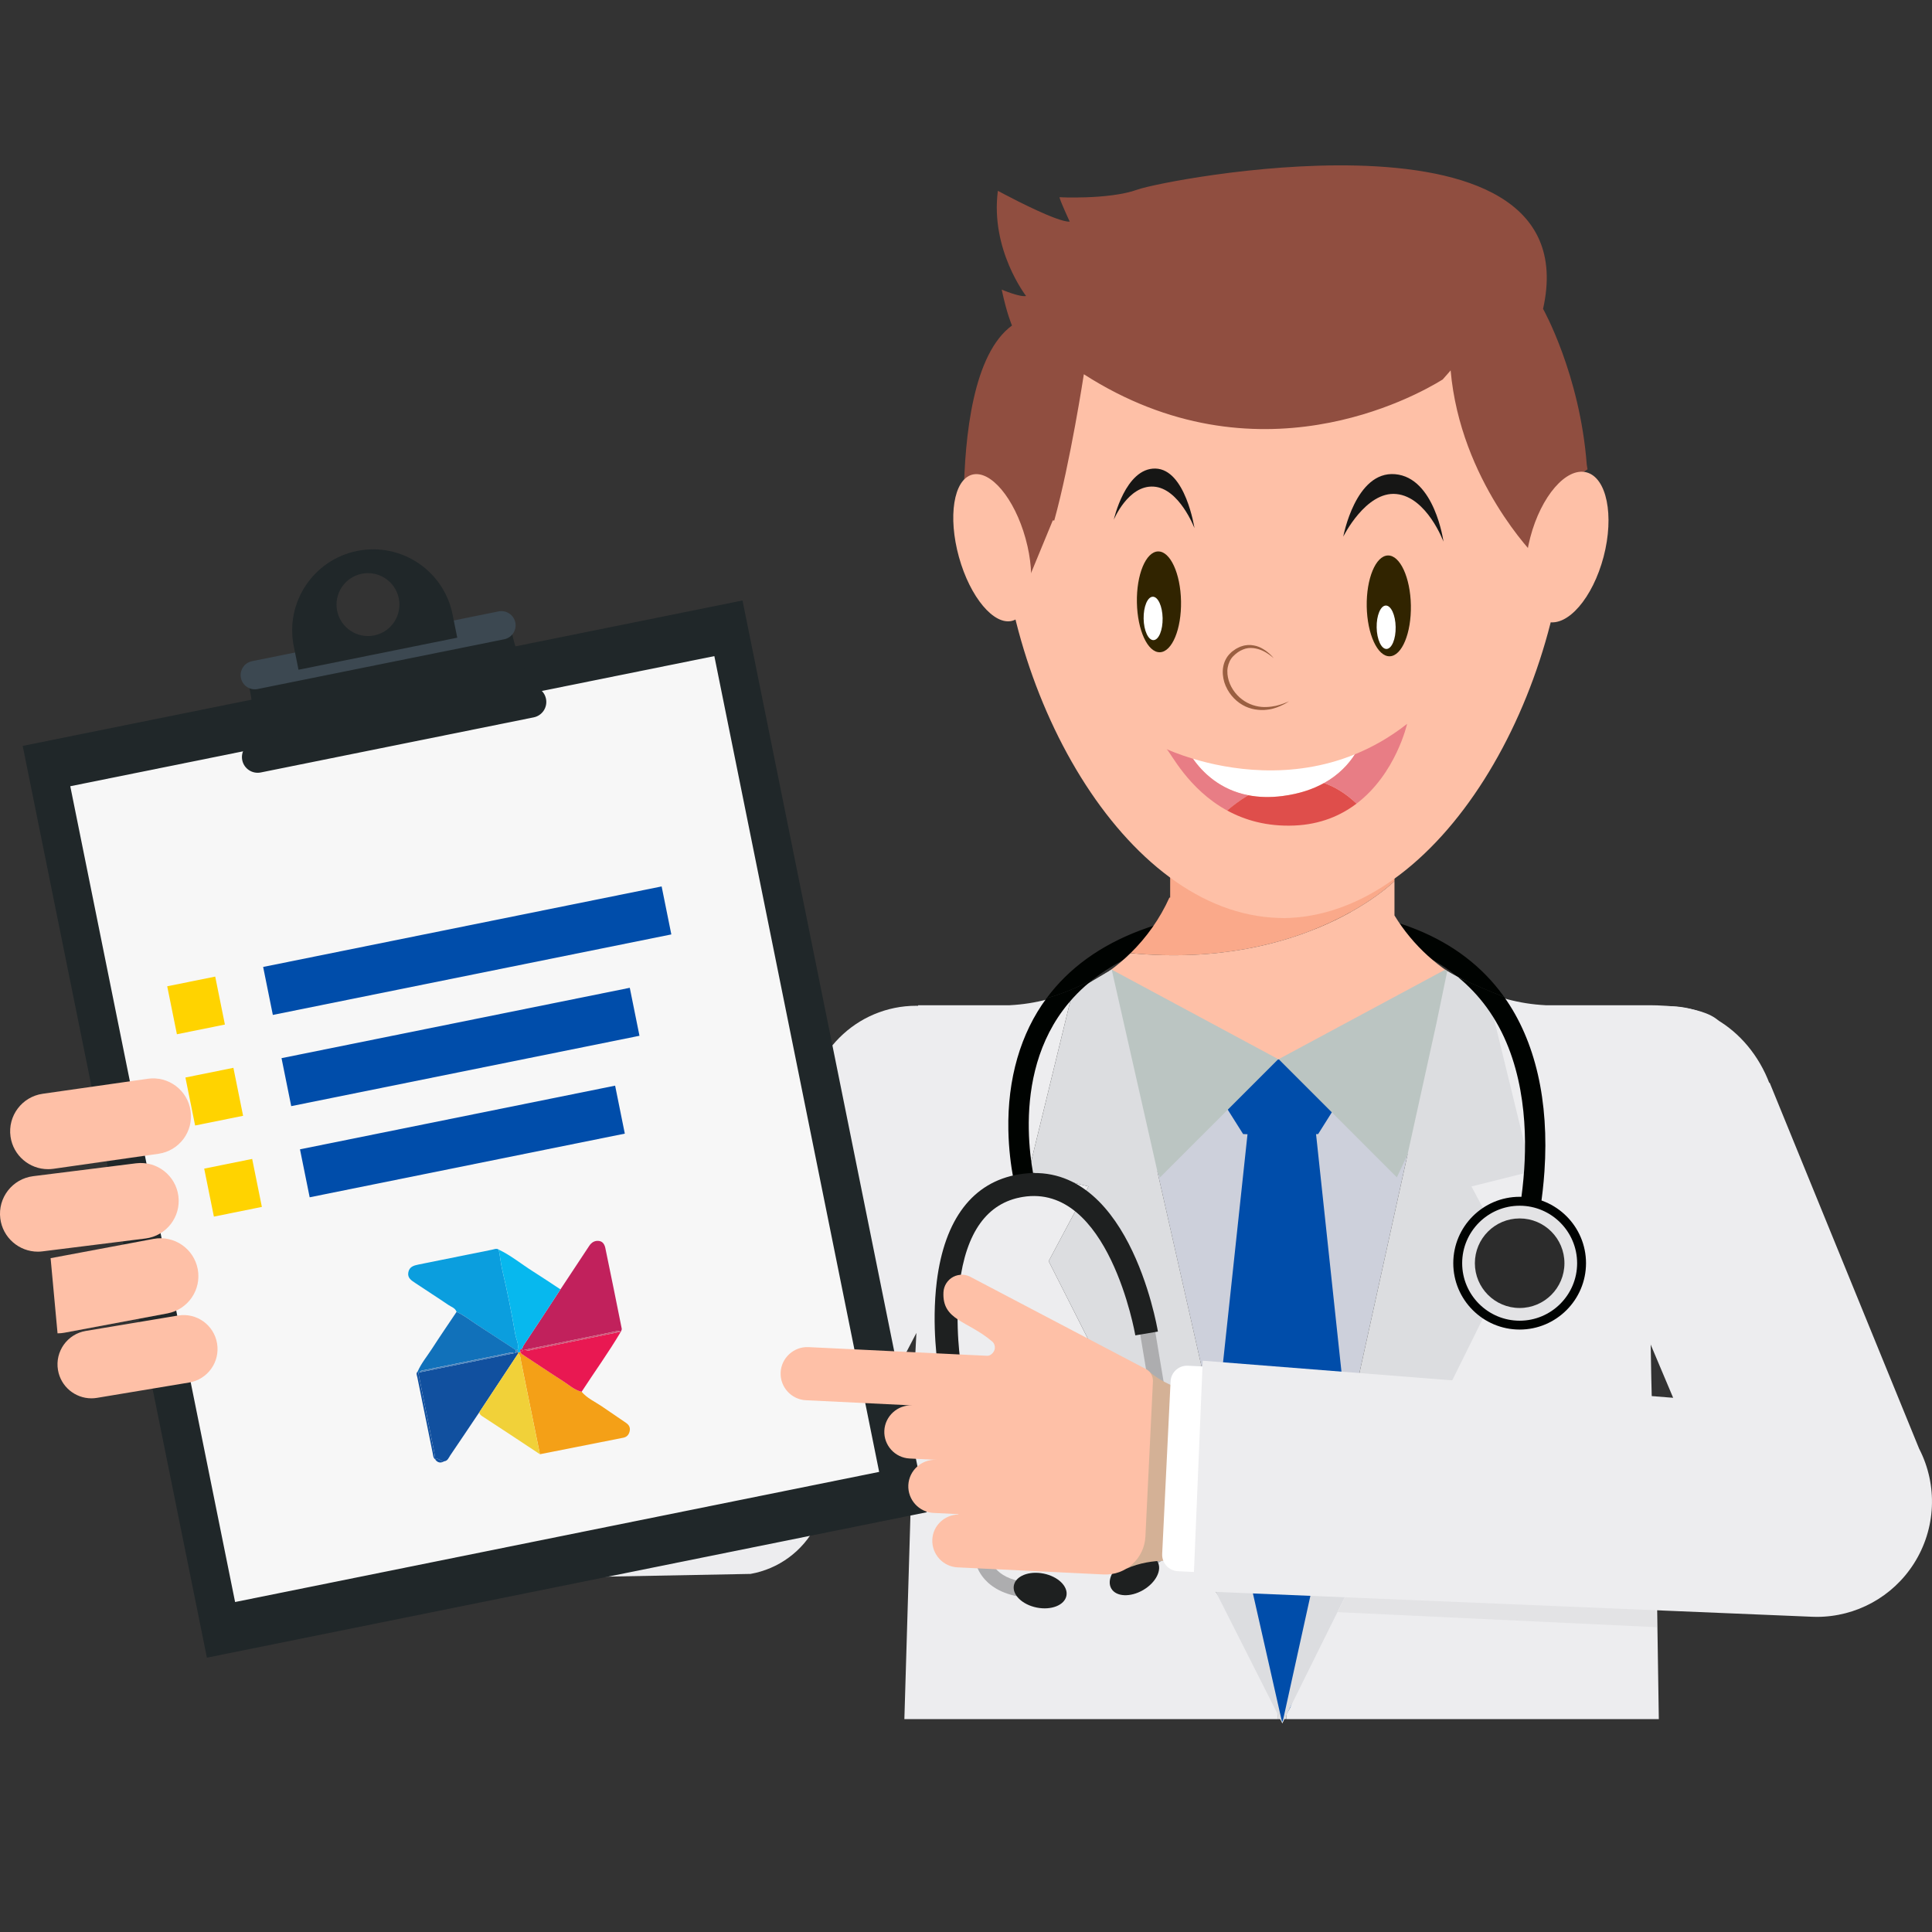 <?xml version="1.0" encoding="UTF-8"?> <!-- Generator: Adobe Illustrator 16.0.0, SVG Export Plug-In . SVG Version: 6.00 Build 0) --> <svg xmlns="http://www.w3.org/2000/svg" xmlns:xlink="http://www.w3.org/1999/xlink" id="Слой_1" x="0px" y="0px" width="135px" height="135px" viewBox="0 0 135 135" xml:space="preserve"><rect x="0" y="0" width="135" height="135" fill="#333333" stroke="none"/> <g> <path fill="#EDEDEF" d="M115.731,108.281l0.145,0.641c-0.401-6.971-0.557-13.689-0.576-19.699l-0.006-0.016l0.006-0.021 c0-0.016-0.002-0.028-0.002-0.045l0.013,0.008l4.799-17.797c-1.168-1.174-4.889-1.108-4.889-1.108h-7.23V70.24 c-1.826-0.092-3.551-0.565-5.096-1.344c-0.011,0.014-0.021,0.025-0.029,0.039l0.752,0.443l3.043,12.48l-4.176,1.045l2.783,5.219 l-14.162,28.012l-1.213,3.463v0.527h26.018L115.731,108.281z"></path> <path fill="#EDEDEF" d="M87.124,114.412l-2.17-3.189l-11.678-23.1l2.783-5.219l-4.176-1.045l3.043-12.48l0.752-0.443 c-0.011-0.014-0.021-0.025-0.029-0.039c-1.545,0.777-3.271,1.252-5.096,1.344v0.003h-6.401c0.001,0.012,0.002,0.024,0.003,0.036 c-0.041,0-0.082-0.002-0.123-0.002c-4.197,0-7.599,3.402-7.599,7.6c0,0.62,0.075,1.223,0.216,1.801l-9.521,18.27l-18.419,3.244 l-3.273,0.578L24.187,91.07c-0.68-1.92-1.273-3.879-1.783-5.873c-1.099-1.277-2.687-2.104-4.433-2.217 c-0.38-0.023-0.766-0.017-1.155,0.028c-3.504,0.41-6.012,3.582-5.604,7.084l2.321,19.88c0.204,1.745,1.119,3.33,2.529,4.381 c1.109,0.826,2.718-0.523,4.083-0.523c0.369,0,0.74-0.031,1.107-0.098l10.367-2.76l3.729-0.671l17.096-0.323 c1.955-0.345,3.639-1.578,4.556-3.338l7.035-13.502c-0.044,0.903-0.089,1.762-0.133,2.561l-0.003,0.748l-0.542,18.207l-0.163,5.471 h26.115v-0.439L87.124,114.412z"></path> <polygon fill="none" points="89.13,122.553 89.13,122.553 89.124,122.553 "></polygon> </g> <g> <path fill="#000301" d="M105.038,69.568c-2.969-4.083-8.061-6.151-15.133-6.151c-8.014,0-13.656,2.13-16.774,6.332 c-0.001,0.003-0.003,0.005-0.005,0.007c0.607-0.167,1.815-0.561,3.298-1.354c3.038-2.367,7.557-3.564,13.481-3.564 c5.166,0,9.174,1.15,11.959,3.426c0.982,0.49,2.443,1.088,3.248,1.408C105.087,69.637,105.063,69.604,105.038,69.568z"></path> <g> <g> <path fill="none" d="M28.71,101.189c-1.766-3.226-3.281-6.607-4.522-10.119l1.249,10.697L28.71,101.189z"></path> <polygon fill="#D76946" points="89.124,122.553 89.13,122.553 89.13,122.553 "></polygon> <path fill="#F8F9FA" d="M23.9,88.613c-0.153-1.313-0.695-2.484-1.496-3.416c0.51,1.994,1.104,3.953,1.783,5.873L23.9,88.613z"></path> </g> <polygon fill="none" points="89.124,122.553 89.13,122.553 89.13,122.553 "></polygon> <polygon fill="#E3E3E5" points="89.892,119.598 89.892,119.42 89.312,119.42 89.312,119.686 89.61,120.404 "></polygon> <g> <path fill="#E3E3E5" d="M89.61,120.404l-0.299-0.719v0.438c0.037,0,0.073,0.002,0.11,0.002c0.156,0,0.313-0.002,0.47-0.004 v-0.523L89.61,120.404z"></path> </g> </g> <g> <path fill="none" d="M115.3,89.186l0.011-0.037l-0.013-0.008C115.298,89.156,115.3,89.17,115.3,89.186z"></path> <polygon fill="none" points="89.13,122.553 89.13,122.553 89.124,122.553 "></polygon> <path fill="#3F5067" d="M115.3,89.223c0-0.014,0-0.025,0-0.037l-0.006,0.021L115.3,89.223z"></path> <polygon fill="#7EC2CE" points="89.13,122.553 89.13,122.553 89.124,122.553 "></polygon> </g> <g> <path fill="#FAA98A" d="M97.435,61.574l0.006,0.005v-2.565H81.766v3.706h-0.053c-0.658,1.461-1.586,2.775-2.717,3.882 C91.233,67.774,97.435,61.574,97.435,61.574z"></path> <path fill="#FEC0A7" d="M97.44,63.968v-2.39l-0.006-0.005c0,0-6.201,6.2-18.438,5.028c-0.938,0.919-2.016,1.697-3.201,2.293 c1.533,2.187,3.582,3.983,5.971,5.217v3.445h0.021v0.235h14.898v-0.235h0.756v-3.775c2.145-1.225,3.988-2.915,5.395-4.936 C100.599,67.774,98.726,66.072,97.44,63.968z"></path> </g> <path fill="#CDD0DB" d="M100.37,71.512c-2.94,2.742-6.881,4.426-11.219,4.426c-3.982,0-7.625-1.42-10.472-3.772l10.923,48.254 L100.37,71.512z"></path> <polygon fill="#004DAA" points="92.403,112.49 94.87,106.453 91.935,79.014 89.616,78.337 89.616,78.307 89.565,78.322 89.515,78.307 89.515,78.337 87.196,79.014 84.06,108.271 87.793,115.348 89.579,120.346 90.163,119.309 91.624,115.186 "></polygon> <polygon fill="#004DAA" points="93.114,74.507 89.485,74.01 85.855,74.507 85.149,76.523 86.864,79.244 89.485,79.346 92.106,79.244 93.819,76.523 "></polygon> <polygon fill="#BBC5C2" points="77.681,67.752 89.319,74.01 81.061,82.27 74.928,69.379 "></polygon> <polygon fill="#BBC5C2" points="100.987,67.752 89.347,74.01 97.606,82.27 103.589,69.512 "></polygon> <g> <path fill="#FEC0A7" d="M109.546,34.254c0-14.125-8.494-18.573-19.532-18.573c-0.136,0-0.271,0.001-0.406,0.003v48.47 C100.624,64.109,109.546,48.361,109.546,34.254z"></path> <path fill="#FEC0A7" d="M89.349,15.697c-10.638,0.347-19.527,4.822-19.527,18.558c0,13.932,8.703,29.575,19.527,29.886 c0.153,0.004,0.305,0.015,0.457,0.015c0.016,0,0.03-0.001,0.047-0.001v-48.47C89.685,15.688,89.517,15.691,89.349,15.697z"></path> </g> <g> <g> <g> <g> <path fill="#904E40" d="M110.876,32.468c-0.479-6.317-3.053-10.887-3.053-10.887c1.723-7.687-5.463-9.828-13.039-10.013 c-7.003-0.169-14.34,1.331-15.287,1.676c-1.026,0.374-2.472,0.504-3.615,0.543c-1.051,0.035-1.852-0.005-1.852-0.005 c0.043,0.173,0.212,0.578,0.377,0.95c0.172,0.395,0.34,0.751,0.34,0.751c-0.201,0.021-0.567-0.08-1.008-0.242 c-1.534-0.562-4.012-1.907-4.012-1.907c-0.269,2.063,0.225,3.901,0.785,5.222c0.561,1.322,1.187,2.128,1.187,2.128 c-0.449,0.09-1.704-0.448-1.704-0.448c0.36,1.703,0.719,2.51,0.719,2.51c-2.695,1.968-3.32,7.65-3.371,12.094l4.623,5.397 l1.599-3.874c0.035,0.005,0.065,0.006,0.102,0.01c1.129-4.079,2.068-10.222,2.068-10.222 c12.06,7.742,23.156,1.556,25.072,0.368c0.362-0.399,0.557-0.639,0.557-0.639c0.684,7.748,5.924,12.987,5.924,12.987 c-0.438-3.29,3.336-5.87,3.617-6.057c0.012-0.008,0.025-0.018,0.025-0.018C110.915,32.683,110.896,32.58,110.876,32.468z"></path> <path fill="#FEC0A7" d="M106.929,37.55c-0.757,2.882-0.22,5.522,1.192,5.894c1.418,0.375,3.174-1.661,3.933-4.544 c0.754-2.881,0.217-5.521-1.195-5.894C109.444,32.633,107.685,34.667,106.929,37.55z"></path> <path fill="#FEC0A7" d="M71.661,37.625c0.783,2.817,0.371,5.392-0.914,5.75c-1.283,0.358-2.959-1.635-3.741-4.454 c-0.78-2.818-0.372-5.392,0.912-5.75C69.204,32.814,70.882,34.807,71.661,37.625z"></path> </g> </g> </g> </g> <path fill="none" d="M89.272,119.762l1.832-3.627c-1.361-1.434-4.232,1.525-4.232,1.525v0.711l1.562-0.27L89.272,119.762z"></path> <polygon fill="#DCDDE0" points="89.603,120.418 78.68,72.164 77.681,67.752 75.679,68.936 74.928,69.379 71.885,81.859 76.06,82.904 73.276,88.123 "></polygon> <polygon fill="#DCDDE0" points="106.995,81.859 103.952,69.379 103.919,69.359 101.126,67.865 100.37,71.512 89.603,120.418 105.603,88.123 102.819,82.904 "></polygon> <rect x="7.508" y="46.369" transform="matrix(-0.98 0.198 -0.198 -0.98 81.295 149.624)" fill="#202729" width="51.325" height="65.011"></rect> <rect x="10.211" y="49.789" transform="matrix(-0.98 0.198 -0.198 -0.98 81.297 149.621)" fill="#F7F7F7" width="45.923" height="58.167"></rect> <g> <rect x="11.983" y="68.532" transform="matrix(-0.98 0.198 -0.198 -0.98 41.028 136.38)" fill="#FFD300" width="3.422" height="3.42"></rect> <rect x="18.441" y="64.702" transform="matrix(-0.98 0.198 -0.198 -0.98 77.793 125.05)" fill="#004DAA" width="28.413" height="3.421"></rect> </g> <g> <rect x="13.271" y="74.898" transform="matrix(-0.98 0.198 -0.198 -0.98 44.822 148.74)" fill="#FFD300" width="3.421" height="3.421"></rect> <rect x="19.763" y="71.427" transform="matrix(-0.98 0.198 -0.198 -0.98 78.194 138.461)" fill="#004DAA" width="24.831" height="3.421"></rect> </g> <g> <rect x="14.563" y="81.272" transform="matrix(-0.98 0.198 -0.198 -0.98 48.662 161.097)" fill="#FFD300" width="3.421" height="3.421"></rect> <rect x="21.075" y="78.032" transform="matrix(-0.98 0.198 -0.198 -0.98 79.763 151.511)" fill="#004DAA" width="22.47" height="3.42"></rect> </g> <g> <g> <path fill="#FEC0A7" d="M3.354,81.697c0.125,0,0.25-0.008,0.378-0.026l7.34-1.049c1.448-0.206,2.454-1.548,2.247-2.996 s-1.545-2.453-2.996-2.247l-7.34,1.049c-1.448,0.207-2.454,1.549-2.247,2.996C0.924,80.744,2.057,81.697,3.354,81.697z"></path> </g> </g> <g> <g> <path fill="#FEC0A7" d="M2.977,87.439l7.19-0.898c1.451-0.182,2.481-1.504,2.299-2.955c-0.181-1.451-1.504-2.479-2.955-2.3 L2.32,82.186c-1.451,0.182-2.481,1.504-2.3,2.955c0.168,1.34,1.309,2.32,2.625,2.32C2.754,87.461,2.866,87.454,2.977,87.439z"></path> </g> </g> <g> <path fill="#FEC0A7" d="M4.021,93.168c0.162,0,0.326-0.014,0.491-0.045l7.19-1.348c1.438-0.271,2.385-1.654,2.115-3.092 c-0.271-1.438-1.653-2.385-3.091-2.115l-7.19,1.348"></path> </g> <g> <path fill="#FEC0A7" d="M15.168,93.873c-0.215-1.291-1.436-2.166-2.729-1.949l-6.44,1.074c-1.292,0.215-2.165,1.438-1.949,2.729 c0.193,1.16,1.198,1.982,2.337,1.982c0.129,0,0.261-0.01,0.393-0.033l6.44-1.072C14.511,96.389,15.384,95.166,15.168,93.873z"></path> </g> <ellipse transform="matrix(-0.427 -0.904 0.904 -0.427 97.612 217.239)" fill="#EDEDEF" cx="117.63" cy="77.695" rx="7.632" ry="6.34"></ellipse> <circle fill="#2A2D30" cx="88.405" cy="108.559" r="0.881"></circle> <circle fill="#2A2D30" cx="91.085" cy="108.824" r="0.881"></circle> <g> <path fill="#E3E3E5" d="M115.526,109.996c-3.789-2.641-11.578-3.971-18.627-4.348l-3.43,7.002l22.297,1.051L115.526,109.996z"></path> </g> <g> <path fill="#000301" d="M70.46,78.967c0.053,2.686,0.635,4.635,0.658,4.717l1.359-0.41c-0.021-0.073-2.152-7.371,1.801-12.687 c0.604-0.813,1.32-1.542,2.146-2.185c-1.481,0.793-2.689,1.187-3.298,1.354C71.313,72.203,70.39,75.389,70.46,78.967z"></path> <polygon fill="#000301" points="105.384,88.053 106.06,88.27 105.384,88.051 "></polygon> </g> <path fill="#000301" d="M105.112,69.672c-0.805-0.32-2.266-0.918-3.248-1.408c0.768,0.627,1.441,1.338,2.023,2.135 c2.555,3.511,2.834,8.097,2.616,11.326c-0.237,3.553-1.11,6.295-1.121,6.326l0.677,0.219l0.676,0.219 c0.037-0.116,0.93-2.909,1.184-6.633C108.255,76.932,107.284,72.723,105.112,69.672z"></path> <g> <circle fill="#E3E3E5" cx="106.187" cy="88.268" r="4.326"></circle> <path fill="#000301" d="M106.187,92.904c-2.558,0-4.638-2.08-4.638-4.637c0-2.559,2.08-4.64,4.638-4.64 c2.557,0,4.637,2.081,4.637,4.64C110.823,90.824,108.743,92.904,106.187,92.904z M106.187,84.251 c-2.215,0-4.017,1.802-4.017,4.017c0,2.213,1.802,4.017,4.017,4.017s4.016-1.804,4.016-4.017 C110.202,86.053,108.401,84.251,106.187,84.251z"></path> </g> <circle fill="#2C2C2C" cx="106.187" cy="88.268" r="3.129"></circle> <g> <path fill="#ADADAF" d="M72.052,111.658c-3.449-0.184-3.858-2.398-3.875-2.492l-2.316-13.857l1.052-0.176l2.317,13.857 c0.011,0.051,0.324,1.467,2.879,1.604L72.052,111.658z"></path> <path fill="#ADADAF" d="M80.04,109.648c3.201-1.295,2.868-3.523,2.854-3.617l-2.317-13.855l-1.052,0.176l2.316,13.855 c0.007,0.053,0.172,1.494-2.2,2.453L80.04,109.648z"></path> <ellipse transform="matrix(-0.981 -0.195 0.195 -0.981 122.347 234.363)" fill="#1E2020" cx="72.722" cy="111.152" rx="1.871" ry="1.211"></ellipse> <ellipse transform="matrix(-0.864 0.503 -0.503 -0.864 203.086 165.302)" fill="#1E2020" cx="79.231" cy="110.063" rx="1.87" ry="1.21"></ellipse> <path fill="#1E2020" d="M65.57,95.695c-0.021-0.123-0.498-3.041-0.111-6.154c0.542-4.357,2.521-6.943,5.723-7.479 c7.589-1.271,9.644,10.481,9.728,10.983l-1.578,0.265c-0.018-0.107-1.868-10.677-7.886-9.67c-2.466,0.412-3.945,2.463-4.397,6.096 c-0.358,2.887,0.097,5.666,0.102,5.695L65.57,95.695z"></path> </g> <g> <g> <path fill="#202729" d="M35.64,43.469l-9.171,2.139l-9.283,1.586c0,0,1.059,2.937,0.112,6.054l9.934-2.006l0.72-0.145 l10.095-2.038C35.963,46.554,35.64,43.469,35.64,43.469z"></path> <path fill="#202729" d="M38.152,48.831c0.12,0.595-0.264,1.175-0.859,1.295l-19.07,3.85c-0.595,0.121-1.176-0.265-1.296-0.859 l0,0c-0.119-0.595,0.267-1.175,0.861-1.295l19.071-3.85C37.453,47.851,38.032,48.236,38.152,48.831L38.152,48.831z"></path> <path fill="#3C4851" d="M36.009,43.5c0.108,0.537-0.238,1.061-0.776,1.169l-17.229,3.478c-0.537,0.108-1.062-0.239-1.17-0.776 l0,0c-0.107-0.538,0.24-1.062,0.777-1.17l17.228-3.479C35.377,42.614,35.9,42.962,36.009,43.5L36.009,43.5z"></path> </g> <g> <path fill="#202729" d="M31.621,42.924c-0.618-3.063-3.604-5.045-6.666-4.426c-3.063,0.618-5.045,3.603-4.426,6.666l0.33,1.635 l11.092-2.24L31.621,42.924z M26.148,44.401c-1.19,0.24-2.351-0.53-2.59-1.718c-0.24-1.19,0.529-2.35,1.72-2.59 c1.188-0.24,2.349,0.53,2.588,1.72C28.107,43.001,27.337,44.161,26.148,44.401z"></path> </g> </g> <path fill="#D4B196" d="M80.275,95.799c0,0,0.79,0.887,2.954,1.477l-0.656,11.867c0,0-1.965-0.383-3.867,0.469L80.275,95.799z"></path> <g> <g> <g> <g> <path fill="#FFFFFF" d="M87.589,95.654l-4.588-0.223c-0.635-0.031-1.176,0.459-1.206,1.094l-0.293,6.029l-0.294,6.03 c-0.028,0.636,0.46,1.174,1.096,1.205l4.588,0.224c0.634,0.03,1.175-0.459,1.204-1.095l0.294-6.028l0.293-6.031 C88.712,96.225,88.223,95.686,87.589,95.654z"></path> <g> <g> <g> <path fill="#FEC0A7" d="M65.147,107.572c0.047-0.979,0.86-1.727,1.825-1.746c-0.001-0.01-0.005-0.018-0.008-0.025 l-1.728-0.084c-1.021-0.049-1.815-0.924-1.766-1.945c0.049-1.02,0.926-1.815,1.945-1.766l-1.855-0.092 c-1.021-0.049-1.816-0.924-1.767-1.945c0.05-1.018,0.927-1.816,1.946-1.766l-7.424-0.361 c-1.021-0.049-1.816-0.924-1.767-1.945c0.05-1.02,0.927-1.815,1.946-1.766l1.187,0.057l9.95,0.484l1.342,0.064 c0.227,0.012,0.438-0.187,0.514-0.4s0.005-0.479-0.178-0.615c-1.715-1.453-3.479-1.451-3.384-3.42 c0.021-0.457,0.283-0.869,0.688-1.082c0.406-0.209,0.893-0.193,1.28,0.047l12.232,6.424 c0.285,0.179,0.453,0.498,0.438,0.834c-0.079,1.625-0.357,7.353-0.526,10.845c-0.075,1.536-1.381,2.723-2.92,2.647 c-4.973-0.242-10.208-0.496-10.208-0.496C65.892,109.471,65.097,108.596,65.147,107.572z"></path> </g> </g> </g> </g> </g> </g> </g> <path fill="#EDEDEF" d="M126.95,112.98c-0.113,0-0.225-0.002-0.336-0.008l-43.242-1.802l0.67-16.09l32.871,2.592l-7.074-16.756 l13.816-5.265l10.447,25.58c1.316,2.55,1.176,5.607-0.367,8.025C132.254,111.584,129.69,112.98,126.95,112.98z"></path> </g> <g> <path fill="#0B9EDE" d="M31.903,91.668c-0.09-0.273-0.364-0.344-0.565-0.48c-0.769-0.526-1.558-1.022-2.33-1.543 c-0.258-0.174-0.552-0.344-0.475-0.744c0.075-0.391,0.384-0.473,0.702-0.539c1.718-0.348,3.436-0.694,5.155-1.039 c0.147-0.028,0.305-0.113,0.458-0.006c0.103,0.492,0.146,0.992,0.263,1.488c0.345,1.461,0.637,2.937,0.892,4.416 c0.063,0.361,0.269,0.711,0.169,1.1c-0.04,0.007-0.08,0.013-0.12,0.019c-0.879-0.571-1.755-1.149-2.638-1.719 C32.914,92.299,32.454,91.912,31.903,91.668z"></path> <path fill="#F4A017" d="M40.64,97.25c0.38,0.451,0.917,0.686,1.392,1.006c0.57,0.387,1.136,0.779,1.707,1.164 c0.22,0.15,0.322,0.338,0.254,0.607c-0.06,0.238-0.201,0.389-0.443,0.436c-1.94,0.385-3.882,0.768-5.822,1.152 c-0.438-2.156-0.874-4.313-1.316-6.467c-0.04-0.197-0.021-0.422-0.207-0.568c-0.013-0.023-0.018-0.045-0.013-0.07 c0.054-0.012,0.106-0.023,0.161-0.035c0.046,0.062,0.083,0.119,0.154,0.168c0.951,0.619,1.89,1.258,2.845,1.869 C39.767,96.779,40.137,97.133,40.64,97.25z"></path> <path fill="#C1215C" d="M39.163,90.096c0.669-1.012,1.34-2.021,2.006-3.035c0.165-0.252,0.388-0.386,0.683-0.349 c0.278,0.035,0.397,0.261,0.447,0.501c0.39,1.877,0.771,3.754,1.146,5.633c0.013,0.066-0.042,0.146-0.066,0.217l-0.032-0.004 c-0.116-0.096-0.241-0.047-0.363-0.021c-2.086,0.424-4.171,0.849-6.257,1.271c-0.063,0.014-0.124,0.024-0.186,0.039 c-0.039-0.023-0.078-0.048-0.117-0.068c0.107-0.055,0.103-0.182,0.16-0.271C37.455,92.711,38.307,91.402,39.163,90.096z"></path> <path fill="#11509F" d="M36.19,94.51c-0.005,0.025,0,0.047,0.013,0.07c-0.909,1.375-1.818,2.752-2.727,4.127 c-0.671,0.998-1.339,1.998-2.016,2.992c-0.11,0.164-0.176,0.385-0.425,0.41c-0.23,0.074-0.375-0.301-0.626-0.125l0.007-0.012 c-0.024-0.175-0.042-0.349-0.076-0.521c-0.367-1.839-0.737-3.679-1.107-5.519c0.031-0.014,0.063-0.026,0.094-0.041 c2.191-0.442,4.382-0.887,6.573-1.33c0.034-0.008,0.066-0.016,0.101-0.021c0.059-0.021,0.116-0.041,0.174-0.062L36.19,94.51z"></path> <path fill="#07B8EE" d="M39.163,90.096c-0.855,1.307-1.708,2.615-2.579,3.912c-0.059,0.088-0.053,0.215-0.16,0.27 c-0.118,0.025-0.081,0.103-0.056,0.175l-0.017,0.022c-0.055,0.012-0.107,0.023-0.161,0.035l-0.017-0.027 c0-0.055-0.001-0.106-0.001-0.162c0.099-0.389-0.106-0.737-0.169-1.1c-0.254-1.479-0.546-2.955-0.892-4.416 c-0.118-0.496-0.161-0.996-0.263-1.488c0.842,0.4,1.561,0.994,2.343,1.49C37.854,89.227,38.506,89.664,39.163,90.096z"></path> <path fill="#E91852" d="M36.54,94.346c0.063-0.014,0.124-0.025,0.186-0.039c0.148,0.127,0.307,0.035,0.454,0.006 c2.056-0.414,4.11-0.834,6.166-1.254c0,0,0.033,0.004,0.032,0.004c-0.851,1.437-1.828,2.789-2.737,4.188 c-0.503-0.117-0.874-0.472-1.29-0.737c-0.956-0.611-1.895-1.25-2.845-1.869c-0.072-0.049-0.108-0.107-0.154-0.168 c0,0,0.017-0.023,0.017-0.021C36.448,94.453,36.514,94.432,36.54,94.346z"></path> <path fill="#F1D139" d="M33.476,98.707c0.908-1.375,1.817-2.752,2.727-4.127c0.186,0.146,0.167,0.371,0.207,0.568 c0.442,2.154,0.878,4.311,1.316,6.467c-1.349-0.893-2.693-1.789-4.049-2.668C33.571,98.879,33.527,98.801,33.476,98.707z"></path> <path fill="#1171BA" d="M29.326,95.895c-0.031,0.015-0.063,0.027-0.094,0.041c-0.017-0.033-0.032-0.067-0.048-0.102 c0.256-0.582,0.666-1.07,1.006-1.598c0.557-0.865,1.141-1.713,1.713-2.568c0.55,0.244,1.011,0.631,1.512,0.951 c0.882,0.568,1.759,1.146,2.639,1.719c-0.019,0.068-0.035,0.137-0.054,0.205c-0.034,0.006-0.066,0.014-0.101,0.021 c-0.134-0.107-0.275-0.037-0.41-0.01c-1.93,0.389-3.86,0.778-5.79,1.172C29.564,95.754,29.406,95.74,29.326,95.895z"></path> <path fill="#11509F" d="M29.184,95.834c0.016,0.033,0.031,0.068,0.048,0.102c0.37,1.84,0.741,3.681,1.107,5.519 c0.034,0.172,0.052,0.346,0.076,0.521c-0.151-0.104-0.146-0.277-0.178-0.429c-0.363-1.769-0.722-3.537-1.076-5.308 C29.136,96.107,29.048,95.961,29.184,95.834z"></path> <path fill="#11509F" d="M30.409,101.984c0.252-0.176,0.396,0.199,0.626,0.125C30.79,102.252,30.581,102.215,30.409,101.984z"></path> <path fill="#4B83BC" d="M36,94.543c0.019-0.068,0.036-0.137,0.054-0.205c0.039-0.006,0.079-0.012,0.119-0.018 c0,0.055,0.001,0.107,0.001,0.162C36.116,94.502,36.058,94.521,36,94.543z"></path> <path fill="#CE5376" d="M43.345,93.059c-2.056,0.42-4.11,0.84-6.166,1.254c-0.147,0.029-0.306,0.121-0.454-0.006 c2.085-0.422,4.171-0.846,6.257-1.27C43.104,93.012,43.229,92.963,43.345,93.059z"></path> <path fill="#E3195C" d="M36.54,94.346c-0.025,0.086-0.092,0.107-0.172,0.107c-0.025-0.074-0.063-0.15,0.056-0.176 C36.462,94.299,36.501,94.322,36.54,94.346z"></path> <path fill="#4B83BC" d="M29.326,95.895c0.08-0.153,0.239-0.141,0.374-0.168c1.929-0.393,3.859-0.783,5.79-1.172 c0.135-0.027,0.276-0.098,0.41,0.01C33.708,95.008,31.517,95.451,29.326,95.895z"></path> </g> <path fill="#9A5F41" d="M89.004,46c0,0-0.118-0.118-0.354-0.284c-0.233-0.161-0.601-0.375-1.068-0.428 c-0.23-0.028-0.488-0.008-0.732,0.099c-0.245,0.095-0.482,0.266-0.688,0.477c-0.195,0.2-0.323,0.483-0.376,0.78 c-0.053,0.3-0.015,0.62,0.075,0.919c0.185,0.605,0.612,1.121,1.107,1.433c0.497,0.316,1.06,0.432,1.536,0.407 c0.24-0.007,0.46-0.044,0.655-0.083c0.191-0.047,0.359-0.097,0.494-0.148c0.138-0.044,0.237-0.096,0.312-0.123 c0.072-0.031,0.11-0.047,0.11-0.047s-0.035,0.021-0.103,0.063c-0.068,0.038-0.161,0.109-0.295,0.167 c-0.131,0.069-0.295,0.139-0.487,0.21c-0.1,0.029-0.203,0.06-0.314,0.093c-0.113,0.021-0.233,0.051-0.358,0.059 c-0.254,0.035-0.532,0.023-0.824-0.023c-0.29-0.049-0.593-0.149-0.875-0.315c-0.568-0.325-1.052-0.896-1.271-1.587 c-0.101-0.346-0.142-0.719-0.074-1.081c0.066-0.361,0.236-0.696,0.491-0.939l0.084-0.081l0.02-0.02 c0.022-0.019,0.021-0.016,0.033-0.024l0.049-0.036c0.067-0.048,0.133-0.094,0.199-0.14c0.067-0.043,0.141-0.073,0.211-0.109 c0.067-0.038,0.139-0.065,0.213-0.084c0.29-0.101,0.586-0.104,0.838-0.054c0.257,0.043,0.474,0.143,0.65,0.251 c0.178,0.104,0.319,0.218,0.429,0.314C88.906,45.861,89.004,46,89.004,46z"></path> <g> <path fill="#FFFFFF" d="M89.611,55.624c2.796-0.36,4.278-1.69,5.063-2.915c-4.506,1.836-8.907,1.034-11.313,0.309 C84.257,54.299,86.152,56.07,89.611,55.624z"></path> </g> <g> <path fill="#E87D85" d="M87.222,55.567c-1.986-0.387-3.199-1.601-3.862-2.549c-1.026-0.309-1.687-0.602-1.841-0.673 c0.278,0.226,1.493,2.796,4.231,4.291C86.128,56.313,86.632,55.925,87.222,55.567z"></path> <path fill="#DF4E4B" d="M89.611,55.624c-0.898,0.115-1.691,0.08-2.389-0.057c-0.591,0.357-1.095,0.745-1.472,1.068 c1.234,0.673,2.777,1.128,4.685,1.05c1.824-0.075,3.25-0.692,4.356-1.533c-0.756-0.717-1.521-1.177-2.275-1.436 C91.753,55.141,90.802,55.471,89.611,55.624z"></path> <path fill="#E87D85" d="M94.674,52.709c-0.45,0.703-1.133,1.439-2.157,2.008c0.754,0.259,1.52,0.719,2.275,1.436 c2.755-2.092,3.53-5.573,3.53-5.573C97.125,51.521,95.895,52.211,94.674,52.709z"></path> </g> <g> <path fill="#312400" d="M82.525,42.011c0.036,1.945-0.625,3.541-1.477,3.565c-0.851,0.024-1.57-1.534-1.606-3.479 c-0.037-1.945,0.625-3.542,1.477-3.565C81.769,38.509,82.489,40.066,82.525,42.011z"></path> <path fill="#FFFFFF" d="M81.239,43.194c0.015,0.838-0.269,1.525-0.636,1.535c-0.365,0.011-0.677-0.661-0.691-1.497 c-0.014-0.838,0.27-1.525,0.637-1.535C80.915,41.686,81.224,42.356,81.239,43.194z"></path> </g> <g> <path fill="#312400" d="M98.586,42.293c0.036,1.945-0.625,3.542-1.478,3.565c-0.851,0.024-1.57-1.535-1.607-3.479 c-0.034-1.944,0.626-3.541,1.478-3.565C97.829,38.791,98.549,40.35,98.586,42.293z"></path> <path fill="#FFFFFF" d="M97.522,43.812c0.016,0.836-0.269,1.523-0.636,1.534c-0.365,0.01-0.676-0.661-0.691-1.498 c-0.015-0.837,0.27-1.525,0.637-1.535C97.198,42.303,97.509,42.975,97.522,43.812z"></path> </g> <path fill="#161615" d="M77.826,36.319c0,0,1.003-2.431,2.788-2.316c1.787,0.113,2.85,2.901,2.85,2.901s-0.624-4.114-2.728-4.163 C78.634,32.695,77.826,36.319,77.826,36.319z"></path> <path fill="#161615" d="M93.861,37.5c0,0,1.575-3.191,3.71-2.98c2.134,0.21,3.293,3.328,3.293,3.328s-0.606-4.478-3.381-4.714 C94.71,32.897,93.861,37.5,93.861,37.5z"></path> </svg> 